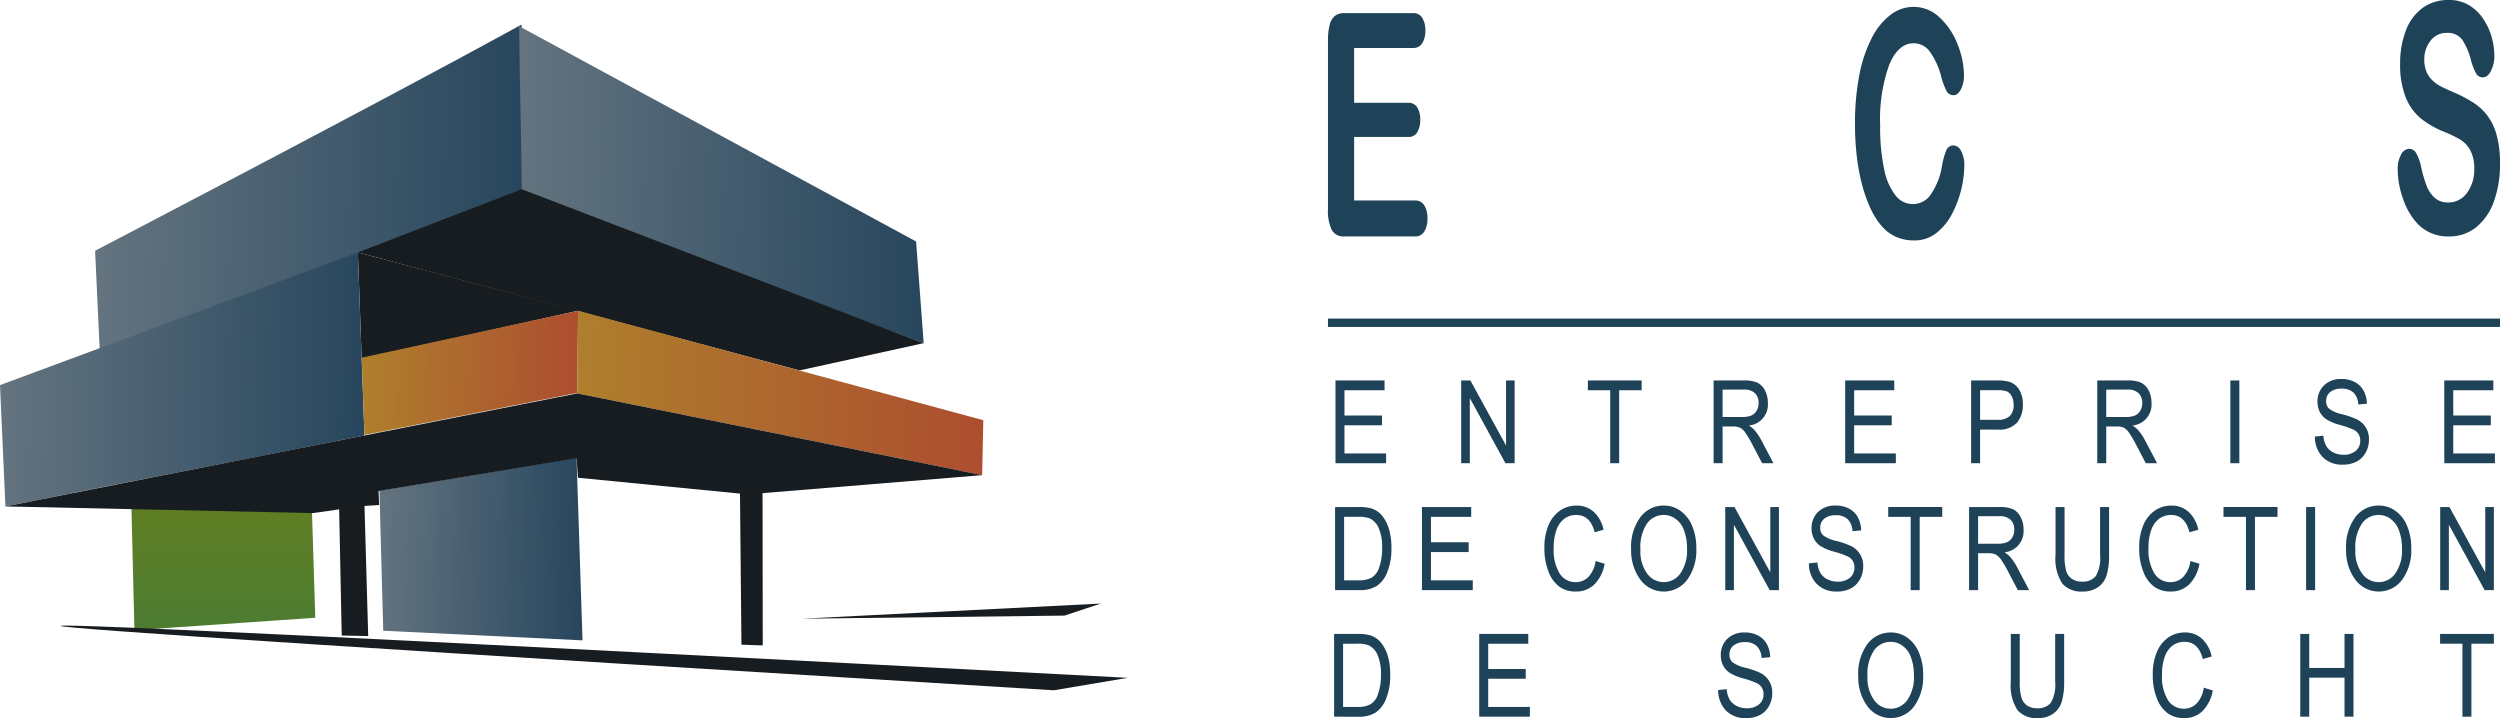 <svg id="Calque_1" data-name="Calque 1" xmlns="http://www.w3.org/2000/svg" xmlns:xlink="http://www.w3.org/1999/xlink" viewBox="0 0 229.628 65.959"><defs><style>.cls-1{fill:url(#Dégradé_sans_nom_40);}.cls-2{fill:url(#Dégradé_sans_nom_40-2);}.cls-3{fill:#171c20;}.cls-4{fill:url(#Dégradé_sans_nom_40-3);}.cls-5{fill:url(#Dégradé_sans_nom_42);}.cls-6{fill:url(#Dégradé_sans_nom_41);}.cls-7{fill:url(#Dégradé_sans_nom_28);}.cls-8{fill:url(#Dégradé_sans_nom_40-4);}.cls-9{fill:#1e4258;}</style><linearGradient id="Dégradé_sans_nom_40" x1="3.358" y1="26.318" x2="42.653" y2="26.318" gradientTransform="translate(11.422 -2.821) rotate(1.185)" gradientUnits="userSpaceOnUse"><stop offset="0" stop-color="#647480"/><stop offset="0.999" stop-color="#27465d"/></linearGradient><linearGradient id="Dégradé_sans_nom_40-2" x1="41.873" y1="25.289" x2="79.625" y2="25.289" xlink:href="#Dégradé_sans_nom_40"/><linearGradient id="Dégradé_sans_nom_40-3" x1="-5.119" y1="44.198" x2="28.443" y2="44.198" xlink:href="#Dégradé_sans_nom_40"/><linearGradient id="Dégradé_sans_nom_42" x1="28.042" y1="43.044" x2="47.909" y2="43.044" gradientTransform="translate(6.05 -9.577) rotate(1.185)" gradientUnits="userSpaceOnUse"><stop offset="0" stop-color="#ae7f2d"/><stop offset="1" stop-color="#ad4e2f"/></linearGradient><linearGradient id="Dégradé_sans_nom_41" x1="47.825" y1="44.303" x2="85.247" y2="44.303" xlink:href="#Dégradé_sans_nom_42"/><linearGradient id="Dégradé_sans_nom_28" x1="15.731" y1="67.314" x2="15.731" y2="56.127" gradientTransform="translate(11.422 -2.821) rotate(1.185)" gradientUnits="userSpaceOnUse"><stop offset="0" stop-color="#4c7c32"/><stop offset="0.999" stop-color="#5f7e23"/></linearGradient><linearGradient id="Dégradé_sans_nom_40-4" x1="29.925" y1="59.021" x2="48.86" y2="59.021" xlink:href="#Dégradé_sans_nom_40"/></defs><title>logo</title><path class="cls-1" d="M53.28,9.014C40.32,16.131,14.106,29.786,14.106,29.786l.426,9.135L53.524,24.251S53.379,14.145,53.28,9.014Z" transform="translate(-5.372 -6.756)"/><path class="cls-2" d="M90.214,38.274c-.232-3.194-.464-6.141-.697-9.335l-36.461-19.777c.043,5.13.201,10.108.244,15.237C65.643,29.057,77.871,33.618,90.214,38.274Z" transform="translate(-5.372 -6.756)"/><path class="cls-3" d="M78.804,40.78l11.409-2.505L53.3,24.139,38.242,29.94S65.284,37.162,78.804,40.78Z" transform="translate(-5.372 -6.756)"/><path class="cls-3" d="M38.242,29.94s.246,6.565.348,9.719c6.2-1.308,19.878-4.363,19.878-4.363Z" transform="translate(-5.372 -6.756)"/><path class="cls-4" d="M5.372,42.128,38.242,29.94c.202,5.562.401,11.252.603,16.814C27.852,48.969,16.862,51.056,5.869,53.272Z" transform="translate(-5.372 -6.756)"/><polygon class="cls-5" points="33.22 32.856 33.474 39.951 53.024 36.087 53.096 28.54 33.22 32.856"/><polygon class="cls-6" points="53.023 36.134 53.096 28.54 90.318 38.597 90.213 43.645 53.023 36.134"/><path class="cls-7" d="M17.446,53.47l16.582.315.303,9.713-16.612,1.139Z" transform="translate(-5.372 -6.756)"/><path class="cls-8" d="M40.223,51.815,58.329,48.805l.548,16.768-18.305-.882Z" transform="translate(-5.372 -6.756)"/><path class="cls-3" d="M79.032,63.584l24.12-.284,3.324-1.106Z" transform="translate(-5.372 -6.756)"/><path class="cls-3" d="M108.964,69.014l-6.793,1.146Q10.906,64.62,10.929,64.245,10.951,63.857,108.964,69.014Z" transform="translate(-5.372 -6.756)"/><path class="cls-3" d="M36.759,65.129l2.433.05-.34-11.952,1.345-.084-.057-1.288,18.19-3.009.131,1.793,14.88,1.455.133,13.878,1.957.068-.018-13.988,20.176-1.653L58.395,42.889,5.869,53.272l28.241.612,2.413-.342Z" transform="translate(-5.372 -6.756)"/><path class="cls-9" d="M135.159,11.164h-5.409v5.037h4.981a.906.906,0,0,1,.821.427,2.078,2.078,0,0,1,.271,1.126,2.177,2.177,0,0,1-.267,1.14.897.897,0,0,1-.825.441h-4.981v5.835h5.595a.944.944,0,0,1,.853.455,2.245,2.245,0,0,1,.287,1.21,2.186,2.186,0,0,1-.287,1.182.944.944,0,0,1-.853.455h-6.525a1.197,1.197,0,0,1-1.128-.602,4.112,4.112,0,0,1-.344-1.945V10.507a5.734,5.734,0,0,1,.154-1.462,1.522,1.522,0,0,1,.481-.826,1.309,1.309,0,0,1,.837-.259h6.339a.94.94,0,0,1,.853.441,2.131,2.131,0,0,1,.279,1.154,2.16,2.16,0,0,1-.279,1.168A.94.94,0,0,1,135.159,11.164Z" transform="translate(-5.372 -6.756)"/><path class="cls-9" d="M185.798,21.935a9.609,9.609,0,0,1-.265,2.144,9.753,9.753,0,0,1-.834,2.264,5.347,5.347,0,0,1-1.452,1.804,3.239,3.239,0,0,1-2.059.693,4.093,4.093,0,0,1-1.621-.311,3.791,3.791,0,0,1-1.325-.969,6.91,6.91,0,0,1-1.095-1.733,13.392,13.392,0,0,1-.761-2.186,18.693,18.693,0,0,1-.472-2.582,25.598,25.598,0,0,1-.157-2.915,23.019,23.019,0,0,1,.396-4.486,12.638,12.638,0,0,1,1.133-3.389,6.175,6.175,0,0,1,1.728-2.144,3.429,3.429,0,0,1,4.548.269,6.612,6.612,0,0,1,1.636,2.483,7.8,7.8,0,0,1,.568,2.795,2.806,2.806,0,0,1-.277,1.274q-.277.552-.668.552a.711.711,0,0,1-.657-.382,6.564,6.564,0,0,1-.488-1.316,6.847,6.847,0,0,0-1.049-2.307,1.829,1.829,0,0,0-1.486-.764q-1.406,0-2.239,1.967a14.812,14.812,0,0,0-.834,5.589,18.396,18.396,0,0,0,.369,4.026,5.638,5.638,0,0,0,1.045,2.398,1.983,1.983,0,0,0,3.246-.106,6.491,6.491,0,0,0,1.026-2.639,6.52,6.52,0,0,1,.361-1.337.723.723,0,0,1,.691-.516.832.832,0,0,1,.699.524A2.644,2.644,0,0,1,185.798,21.935Z" transform="translate(-5.372 -6.756)"/><path class="cls-9" d="M235,21.811a9.965,9.965,0,0,1-.553,3.424,5.297,5.297,0,0,1-1.617,2.378,3.896,3.896,0,0,1-2.525.86,3.847,3.847,0,0,1-2.888-1.175,6.277,6.277,0,0,1-1.311-2.256,8.129,8.129,0,0,1-.504-2.743,2.718,2.718,0,0,1,.302-1.325.885.885,0,0,1,.77-.552.754.754,0,0,1,.641.43,4.302,4.302,0,0,1,.448,1.275,11.904,11.904,0,0,0,.488,1.676,2.909,2.909,0,0,0,.738,1.11,1.775,1.775,0,0,0,1.25.437,2.071,2.071,0,0,0,1.73-.881,3.544,3.544,0,0,0,.665-2.199,3.508,3.508,0,0,0-.359-1.698,2.591,2.591,0,0,0-.928-.996,11.077,11.077,0,0,0-1.52-.731,8.388,8.388,0,0,1-2.133-1.239,4.83,4.83,0,0,1-1.363-1.934,8.028,8.028,0,0,1-.504-3.044,8.329,8.329,0,0,1,.532-3.08,4.504,4.504,0,0,1,1.541-2.07,3.962,3.962,0,0,1,2.371-.723,3.574,3.574,0,0,1,1.883.48,4.115,4.115,0,0,1,1.319,1.275,5.864,5.864,0,0,1,.766,1.669,6.374,6.374,0,0,1,.242,1.705,3.032,3.032,0,0,1-.302,1.368q-.302.609-.754.609a.683.683,0,0,1-.625-.365,5.943,5.943,0,0,1-.464-1.196,6.274,6.274,0,0,0-.774-1.855A1.628,1.628,0,0,0,230.112,9.778a1.812,1.812,0,0,0-1.496.723,2.731,2.731,0,0,0-.569,1.74,2.787,2.787,0,0,0,.194,1.089,2.37,2.37,0,0,0,.532.788,3.081,3.081,0,0,0,.686.516q.347.186,1.145.544a12.724,12.724,0,0,1,1.811.917,5.312,5.312,0,0,1,1.379,1.218,5.234,5.234,0,0,1,.887,1.812A9.745,9.745,0,0,1,235,21.811Z" transform="translate(-5.372 -6.756)"/><rect class="cls-9" x="121.976" y="29.262" width="107.652" height="0.766"/><path class="cls-9" d="M128.038,49.303V41.702h4.506v.897h-3.681v2.323h3.448v.897h-3.448v2.587H132.689v.897Z" transform="translate(-5.372 -6.756)"/><path class="cls-9" d="M139.584,49.303V41.702h.845l3.277,5.98v-5.98h.788v7.601h-.845l-3.272-5.981v5.981Z" transform="translate(-5.372 -6.756)"/><path class="cls-9" d="M153.271,49.303v-6.704h-2.053v-.897h4.941v.897h-2.064v6.704Z" transform="translate(-5.372 -6.756)"/><path class="cls-9" d="M162.769,49.303V41.702h2.764a2.919,2.919,0,0,1,1.278.212,1.62,1.62,0,0,1,.677.707,2.399,2.399,0,0,1,.264,1.148,1.931,1.931,0,0,1-1.753,2.073,2.128,2.128,0,0,1,.529.423,5.331,5.331,0,0,1,.648.97l1.089,2.069h-1.037l-.831-1.581a9.934,9.934,0,0,0-.729-1.25,1.43,1.43,0,0,0-.476-.434,1.511,1.511,0,0,0-.645-.112h-.953v3.376Zm.824-4.247h1.773a2.166,2.166,0,0,0,.881-.14,1.067,1.067,0,0,0,.477-.441,1.359,1.359,0,0,0,.176-.7,1.207,1.207,0,0,0-.337-.905,1.378,1.378,0,0,0-1.001-.329h-1.97Z" transform="translate(-5.372 -6.756)"/><path class="cls-9" d="M174.854,49.303V41.702H179.36v.897h-3.681v2.323h3.448v.897h-3.448v2.587h3.827v.897Z" transform="translate(-5.372 -6.756)"/><path class="cls-9" d="M186.421,49.303V41.702h2.349a3.801,3.801,0,0,1,1.224.145,1.653,1.653,0,0,1,.861.731,2.502,2.502,0,0,1,.321,1.312,2.581,2.581,0,0,1-.524,1.675,2.206,2.206,0,0,1-1.81.648h-1.597v3.09Zm.824-3.987h1.613a1.546,1.546,0,0,0,1.115-.345,1.394,1.394,0,0,0,.353-1.04,1.605,1.605,0,0,0-.174-.773.984.984,0,0,0-.42-.441,2.275,2.275,0,0,0-.889-.119h-1.597Z" transform="translate(-5.372 -6.756)"/><path class="cls-9" d="M198.008,49.303V41.702h2.764a2.919,2.919,0,0,1,1.278.212,1.62,1.62,0,0,1,.677.707,2.399,2.399,0,0,1,.264,1.148,1.931,1.931,0,0,1-1.753,2.073,2.128,2.128,0,0,1,.529.423,5.331,5.331,0,0,1,.648.97l1.089,2.069h-1.037l-.831-1.581a9.934,9.934,0,0,0-.729-1.25,1.43,1.43,0,0,0-.476-.434,1.511,1.511,0,0,0-.645-.112h-.953v3.376Zm.824-4.247h1.773a2.166,2.166,0,0,0,.881-.14,1.067,1.067,0,0,0,.477-.441,1.359,1.359,0,0,0,.176-.7,1.207,1.207,0,0,0-.337-.905,1.378,1.378,0,0,0-1.001-.329h-1.97Z" transform="translate(-5.372 -6.756)"/><path class="cls-9" d="M210.233,49.303V41.702h.824v7.601Z" transform="translate(-5.372 -6.756)"/><path class="cls-9" d="M217.999,46.856l.778-.083a2.262,2.262,0,0,0,.283.977,1.587,1.587,0,0,0,.63.563,1.973,1.973,0,0,0,.923.213,1.67,1.67,0,0,0,1.143-.36,1.188,1.188,0,0,0,.407-.934,1.136,1.136,0,0,0-.148-.587,1.111,1.111,0,0,0-.446-.411,8.349,8.349,0,0,0-1.289-.454,4.538,4.538,0,0,1-1.255-.526,1.828,1.828,0,0,1-.581-.671,1.998,1.998,0,0,1-.207-.92,2.023,2.023,0,0,1,.596-1.509,2.194,2.194,0,0,1,1.607-.586,2.571,2.571,0,0,1,1.216.275,1.953,1.953,0,0,1,.809.788,2.594,2.594,0,0,1,.309,1.208l-.793.073a1.639,1.639,0,0,0-.443-1.099,1.504,1.504,0,0,0-1.071-.358,1.604,1.604,0,0,0-1.068.314,1.016,1.016,0,0,0-.368.811.935.935,0,0,0,.27.716,3.22,3.22,0,0,0,1.213.514,7.961,7.961,0,0,1,1.296.443,1.988,1.988,0,0,1,1.152,1.897,2.356,2.356,0,0,1-.306,1.189,2.056,2.056,0,0,1-.832.816,2.669,2.669,0,0,1-1.268.28,2.475,2.475,0,0,1-1.843-.695A2.646,2.646,0,0,1,217.999,46.856Z" transform="translate(-5.372 -6.756)"/><path class="cls-9" d="M229.882,49.303V41.702h4.506v.897h-3.681v2.323h3.448v.897h-3.448v2.587h3.827v.897Z" transform="translate(-5.372 -6.756)"/><path class="cls-9" d="M128.002,60.96v-7.632h2.16a4.024,4.024,0,0,1,1.218.141,2.069,2.069,0,0,1,.947.666,3.476,3.476,0,0,1,.625,1.221,6.044,6.044,0,0,1,.224,1.747,5.671,5.671,0,0,1-.38,2.2,2.684,2.684,0,0,1-.976,1.281,2.877,2.877,0,0,1-1.559.377Zm.828-.901h1.333a2.314,2.314,0,0,0,1.223-.263,1.66,1.66,0,0,0,.64-.846,5.206,5.206,0,0,0,.297-1.859,4.332,4.332,0,0,0-.315-1.825,1.724,1.724,0,0,0-.81-.888,2.731,2.731,0,0,0-1.057-.151h-1.312Z" transform="translate(-5.372 -6.756)"/><path class="cls-9" d="M135.979,60.96v-7.632h4.524v.901h-3.696v2.332h3.462v.901h-3.462v2.598h3.842v.901Z" transform="translate(-5.372 -6.756)"/><path class="cls-9" d="M151.929,58.284l.833.255a3.532,3.532,0,0,1-.966,1.918,2.395,2.395,0,0,1-1.679.633,2.557,2.557,0,0,1-1.486-.424,3.004,3.004,0,0,1-1.01-1.362,5.702,5.702,0,0,1-.393-2.214,5.179,5.179,0,0,1,.393-2.133,3.014,3.014,0,0,1,1.066-1.318,2.658,2.658,0,0,1,1.501-.445,2.302,2.302,0,0,1,1.558.564,3.05,3.05,0,0,1,.912,1.654l-.812.234q-.417-1.588-1.673-1.588a1.846,1.846,0,0,0-1.084.32,2.161,2.161,0,0,0-.733.998,4.614,4.614,0,0,0-.274,1.714,4.097,4.097,0,0,0,.552,2.353,1.712,1.712,0,0,0,1.468.784,1.614,1.614,0,0,0,1.169-.482A2.599,2.599,0,0,0,151.929,58.284Z" transform="translate(-5.372 -6.756)"/><path class="cls-9" d="M155.194,57.242a4.626,4.626,0,0,1,.859-3.001,2.659,2.659,0,0,1,2.14-1.049,2.608,2.608,0,0,1,1.51.469,3.163,3.163,0,0,1,1.08,1.361,5.192,5.192,0,0,1,.398,2.127,4.612,4.612,0,0,1-.77,2.764,2.674,2.674,0,0,1-4.451-.031A4.486,4.486,0,0,1,155.194,57.242Zm.854.013a3.429,3.429,0,0,0,.622,2.191,1.867,1.867,0,0,0,3.04-.008,3.695,3.695,0,0,0,.617-2.313,4.619,4.619,0,0,0-.318-1.761,2.167,2.167,0,0,0-.737-.951,1.792,1.792,0,0,0-1.075-.357,1.873,1.873,0,0,0-1.544.781A3.932,3.932,0,0,0,156.048,57.256Z" transform="translate(-5.372 -6.756)"/><path class="cls-9" d="M163.838,60.96v-7.632h.849l3.29,6.004v-6.004h.791v7.632h-.849l-3.285-6.005v6.005Z" transform="translate(-5.372 -6.756)"/><path class="cls-9" d="M171.524,58.502l.781-.083a2.271,2.271,0,0,0,.284.981,1.594,1.594,0,0,0,.633.565,1.981,1.981,0,0,0,.927.213,1.677,1.677,0,0,0,1.148-.361,1.193,1.193,0,0,0,.409-.938,1.14,1.14,0,0,0-.148-.59,1.116,1.116,0,0,0-.448-.413,8.384,8.384,0,0,0-1.294-.455,4.556,4.556,0,0,1-1.26-.528,1.835,1.835,0,0,1-.583-.674,2.006,2.006,0,0,1-.208-.924,2.032,2.032,0,0,1,.599-1.515,2.203,2.203,0,0,1,1.614-.588,2.581,2.581,0,0,1,1.221.276,1.961,1.961,0,0,1,.812.791,2.604,2.604,0,0,1,.31,1.213l-.797.073a1.646,1.646,0,0,0-.445-1.104,1.51,1.51,0,0,0-1.075-.359,1.611,1.611,0,0,0-1.072.315,1.02,1.02,0,0,0-.37.815.939.939,0,0,0,.271.718,3.233,3.233,0,0,0,1.218.516,7.992,7.992,0,0,1,1.301.445,1.996,1.996,0,0,1,1.157,1.905,2.366,2.366,0,0,1-.307,1.193,2.064,2.064,0,0,1-.836.819,2.68,2.68,0,0,1-1.273.281,2.485,2.485,0,0,1-1.851-.698A2.657,2.657,0,0,1,171.524,58.502Z" transform="translate(-5.372 -6.756)"/><path class="cls-9" d="M180.871,60.96V54.228H178.809v-.901h4.961v.901h-2.072v6.731Z" transform="translate(-5.372 -6.756)"/><path class="cls-9" d="M186.235,60.96v-7.632h2.775a2.93,2.93,0,0,1,1.283.213,1.626,1.626,0,0,1,.679.71,2.409,2.409,0,0,1,.266,1.152,1.938,1.938,0,0,1-1.76,2.081,2.137,2.137,0,0,1,.531.424,5.353,5.353,0,0,1,.651.974l1.093,2.077h-1.041l-.835-1.587A9.973,9.973,0,0,0,189.145,58.118a1.435,1.435,0,0,0-.478-.435,1.517,1.517,0,0,0-.648-.112h-.957v3.389Zm.828-4.264h1.78a2.174,2.174,0,0,0,.885-.141,1.071,1.071,0,0,0,.479-.443,1.364,1.364,0,0,0,.177-.703,1.212,1.212,0,0,0-.338-.908,1.383,1.383,0,0,0-1.005-.331h-1.978Z" transform="translate(-5.372 -6.756)"/><path class="cls-9" d="M198.267,53.328h.828V57.737a6.394,6.394,0,0,1-.216,1.819,2.09,2.09,0,0,1-.785,1.122,2.412,2.412,0,0,1-1.448.411,2.276,2.276,0,0,1-1.854-.739,4.17,4.17,0,0,1-.616-2.613V53.328h.828V57.732a4.984,4.984,0,0,0,.161,1.499,1.342,1.342,0,0,0,.528.705,1.586,1.586,0,0,0,.893.242,1.544,1.544,0,0,0,1.283-.5,3.328,3.328,0,0,0,.398-1.947Z" transform="translate(-5.372 -6.756)"/><path class="cls-9" d="M206.562,58.284l.833.255a3.532,3.532,0,0,1-.966,1.918,2.395,2.395,0,0,1-1.679.633,2.557,2.557,0,0,1-1.486-.424,3.004,3.004,0,0,1-1.01-1.362,5.701,5.701,0,0,1-.393-2.214,5.178,5.178,0,0,1,.393-2.133,3.014,3.014,0,0,1,1.066-1.318,2.658,2.658,0,0,1,1.501-.445,2.302,2.302,0,0,1,1.558.564,3.05,3.05,0,0,1,.912,1.654l-.812.234q-.417-1.588-1.673-1.588a1.846,1.846,0,0,0-1.084.32,2.161,2.161,0,0,0-.733.998,4.614,4.614,0,0,0-.274,1.714,4.097,4.097,0,0,0,.552,2.353,1.712,1.712,0,0,0,1.468.784,1.614,1.614,0,0,0,1.169-.482A2.599,2.599,0,0,0,206.562,58.284Z" transform="translate(-5.372 -6.756)"/><path class="cls-9" d="M211.666,60.96V54.228h-2.062v-.901h4.961v.901h-2.072v6.731Z" transform="translate(-5.372 -6.756)"/><path class="cls-9" d="M217.191,60.96v-7.632h.828v7.632Z" transform="translate(-5.372 -6.756)"/><path class="cls-9" d="M220.863,57.242a4.626,4.626,0,0,1,.859-3.001,2.659,2.659,0,0,1,2.14-1.049,2.608,2.608,0,0,1,1.51.469,3.163,3.163,0,0,1,1.08,1.361,5.192,5.192,0,0,1,.398,2.127,4.612,4.612,0,0,1-.77,2.764,2.674,2.674,0,0,1-4.451-.031A4.486,4.486,0,0,1,220.863,57.242Zm.854.013a3.429,3.429,0,0,0,.622,2.191,1.867,1.867,0,0,0,3.04-.008,3.695,3.695,0,0,0,.617-2.313,4.619,4.619,0,0,0-.318-1.761,2.167,2.167,0,0,0-.737-.951,1.792,1.792,0,0,0-1.075-.357,1.873,1.873,0,0,0-1.544.781A3.932,3.932,0,0,0,221.717,57.256Z" transform="translate(-5.372 -6.756)"/><path class="cls-9" d="M229.507,60.96v-7.632h.849l3.29,6.004v-6.004h.791v7.632h-.849l-3.285-6.005v6.005Z" transform="translate(-5.372 -6.756)"/><path class="cls-9" d="M127.911,72.585V64.984h2.152a4.008,4.008,0,0,1,1.213.14,2.061,2.061,0,0,1,.944.664,3.462,3.462,0,0,1,.622,1.216,6.02,6.02,0,0,1,.223,1.74,5.648,5.648,0,0,1-.379,2.191,2.673,2.673,0,0,1-.972,1.276,2.865,2.865,0,0,1-1.553.376Zm.824-.897h1.327a2.304,2.304,0,0,0,1.219-.262,1.653,1.653,0,0,0,.638-.843,5.185,5.185,0,0,0,.296-1.851,4.315,4.315,0,0,0-.314-1.817,1.717,1.717,0,0,0-.806-.884,2.72,2.72,0,0,0-1.053-.15h-1.307Z" transform="translate(-5.372 -6.756)"/><path class="cls-9" d="M141.24,72.585V64.984h4.506v.897h-3.681v2.323H145.513v.897h-3.448v2.587h3.827v.897Z" transform="translate(-5.372 -6.756)"/><path class="cls-9" d="M163.191,70.138l.778-.083a2.262,2.262,0,0,0,.283.977,1.587,1.587,0,0,0,.63.563,1.973,1.973,0,0,0,.923.213,1.67,1.67,0,0,0,1.143-.36,1.188,1.188,0,0,0,.407-.934,1.136,1.136,0,0,0-.148-.587,1.111,1.111,0,0,0-.446-.411,8.349,8.349,0,0,0-1.289-.454,4.538,4.538,0,0,1-1.255-.526,1.828,1.828,0,0,1-.581-.671,1.998,1.998,0,0,1-.207-.92,2.023,2.023,0,0,1,.596-1.509,2.194,2.194,0,0,1,1.607-.586,2.571,2.571,0,0,1,1.216.275,1.953,1.953,0,0,1,.809.788,2.594,2.594,0,0,1,.309,1.208l-.793.073a1.639,1.639,0,0,0-.443-1.099,1.504,1.504,0,0,0-1.071-.358,1.604,1.604,0,0,0-1.068.314,1.016,1.016,0,0,0-.368.811.935.935,0,0,0,.27.716,3.22,3.22,0,0,0,1.213.514,7.961,7.961,0,0,1,1.296.443,1.988,1.988,0,0,1,1.152,1.897,2.356,2.356,0,0,1-.306,1.189,2.056,2.056,0,0,1-.832.816,2.669,2.669,0,0,1-1.268.28,2.475,2.475,0,0,1-1.843-.695A2.646,2.646,0,0,1,163.191,70.138Z" transform="translate(-5.372 -6.756)"/><path class="cls-9" d="M176.054,68.883a4.608,4.608,0,0,1,.856-2.989,2.648,2.648,0,0,1,2.131-1.045,2.597,2.597,0,0,1,1.504.467A3.15,3.15,0,0,1,181.62,66.671a5.171,5.171,0,0,1,.397,2.118,4.593,4.593,0,0,1-.767,2.753,2.663,2.663,0,0,1-4.433-.031A4.468,4.468,0,0,1,176.054,68.883Zm.85.013a3.416,3.416,0,0,0,.62,2.182,1.86,1.86,0,0,0,3.028-.008,3.681,3.681,0,0,0,.614-2.304,4.6,4.6,0,0,0-.316-1.754,2.158,2.158,0,0,0-.734-.947,1.785,1.785,0,0,0-1.071-.355,1.866,1.866,0,0,0-1.537.778A3.916,3.916,0,0,0,176.904,68.896Z" transform="translate(-5.372 -6.756)"/><path class="cls-9" d="M194.143,64.984h.824v4.392a6.368,6.368,0,0,1-.215,1.812,2.081,2.081,0,0,1-.782,1.117,2.403,2.403,0,0,1-1.443.41,2.266,2.266,0,0,1-1.847-.736,4.153,4.153,0,0,1-.614-2.603V64.984h.824v4.387a4.964,4.964,0,0,0,.161,1.493,1.337,1.337,0,0,0,.526.703,1.579,1.579,0,0,0,.889.241,1.538,1.538,0,0,0,1.278-.498,3.315,3.315,0,0,0,.397-1.939Z" transform="translate(-5.372 -6.756)"/><path class="cls-9" d="M207.789,69.92l.83.254a3.517,3.517,0,0,1-.962,1.911,2.385,2.385,0,0,1-1.672.63A2.547,2.547,0,0,1,204.504,72.292,2.992,2.992,0,0,1,203.498,70.935a5.679,5.679,0,0,1-.391-2.205,5.158,5.158,0,0,1,.392-2.125,3.002,3.002,0,0,1,1.061-1.313,2.648,2.648,0,0,1,1.495-.444,2.293,2.293,0,0,1,1.552.561,3.038,3.038,0,0,1,.908,1.648l-.809.233q-.415-1.581-1.667-1.581a1.839,1.839,0,0,0-1.08.319,2.152,2.152,0,0,0-.73.994,4.596,4.596,0,0,0-.273,1.707,4.081,4.081,0,0,0,.55,2.343,1.705,1.705,0,0,0,1.462.781,1.607,1.607,0,0,0,1.164-.48A2.589,2.589,0,0,0,207.789,69.92Z" transform="translate(-5.372 -6.756)"/><path class="cls-9" d="M216.654,72.585V64.984h.824V68.105h3.241V64.984h.824v7.601h-.824V69.002h-3.241v3.583Z" transform="translate(-5.372 -6.756)"/><path class="cls-9" d="M231.549,72.585V65.881h-2.053v-.897h4.941v.897h-2.064v6.704Z" transform="translate(-5.372 -6.756)"/></svg>